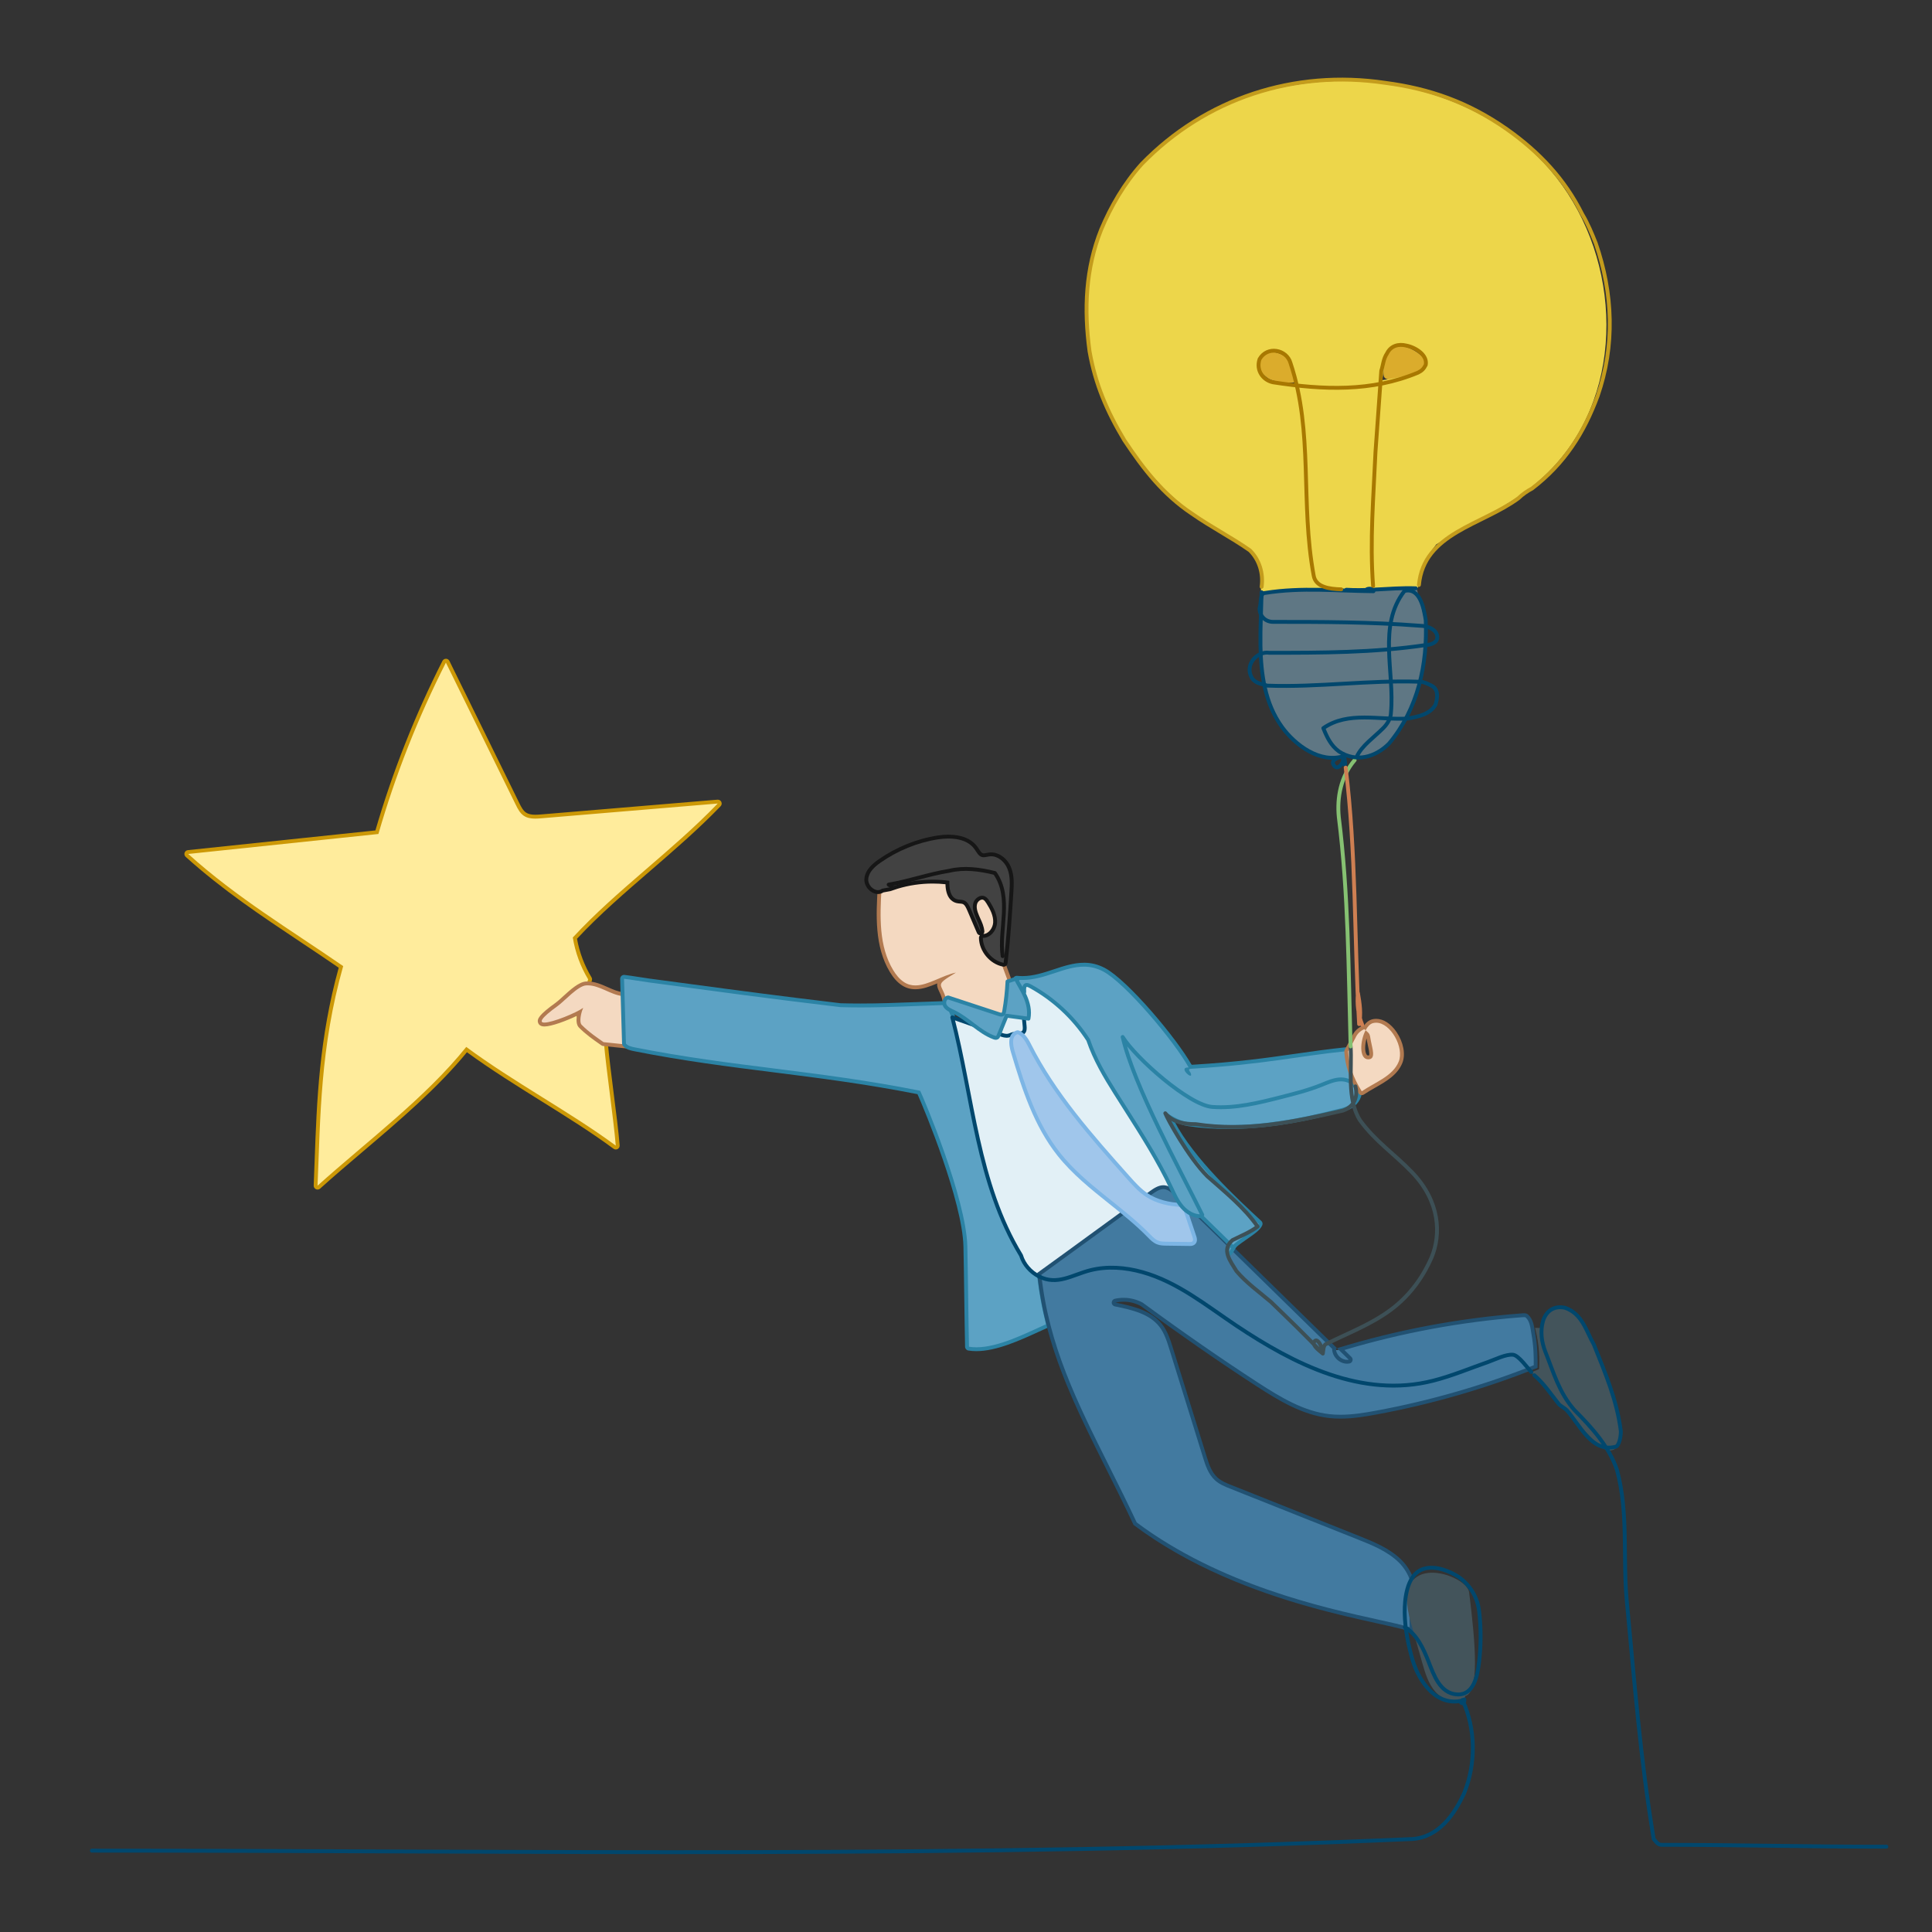 <?xml version="1.0" encoding="UTF-8"?>
<svg id="OBJECTS" xmlns="http://www.w3.org/2000/svg" version="1.1" viewBox="0 0 1000 1000">
  <rect x="0" y="0" width="1000" height="1000" fill="#333333" stroke="none"/>
  <!-- Generator: Adobe Illustrator 29.3.0, SVG Export Plug-In . SVG Version: 2.1.0 Build 146)  -->
  <defs>
    <style>
      .st0 {
        stroke: #1b1b1b;
        stroke-width: 1.5px;
      }

      .st0, .st1, .st2, .st3, .st4, .st5, .st6, .st7, .st8, .st9 {
        stroke-linecap: round;
        stroke-linejoin: round;
      }

      .st0, .st1, .st2, .st3, .st4, .st5, .st6, .st7, .st9 {
        fill: none;
      }

      .st10 {
        fill: #b27a50;
      }

      .st1 {
        stroke: #01476d;
      }

      .st1, .st2, .st3, .st4, .st5, .st6, .st7, .st8, .st9 {
        stroke-width: 2px;
      }

      .st2 {
        stroke: #c49c1c;
      }

      .st11 {
        fill: #5f7784;
      }

      .st12 {
        fill: #f4d9c1;
      }

      .st13, .st8 {
        fill: #5ca2c4;
      }

      .st14 {
        fill: #ffec9c;
      }

      .st15 {
        fill: #cc9806;
      }

      .st16 {
        fill: #424242;
      }

      .st3 {
        stroke: #a87800;
      }

      .st4 {
        stroke: #161616;
      }

      .st17 {
        fill: #215172;
      }

      .st18 {
        fill: #43545b;
      }

      .st19 {
        fill: #dbac2c;
      }

      .st20 {
        fill: #2b83a5;
      }

      .st5 {
        stroke: #3d5056;
      }

      .st21 {
        fill: #edd64a;
      }

      .st6 {
        stroke: #86c172;
      }

      .st22 {
        fill: #a0c6eb;
      }

      .st7 {
        stroke: #ce7f52;
      }

      .st8, .st9 {
        stroke: #2b83a5;
      }

      .st23 {
        fill: #7cb5e5;
      }

      .st24 {
        fill: #427aa0;
      }

      .st25 {
        fill: #e2f0f6;
      }

      .st26 {
        fill: #161616;
      }
    </style>
  </defs>
  <g>
    <path class="st14" d="M164.36,614.71c-.14,0-.29-.03-.43-.09-.36-.17-.59-.54-.57-.95.18-4.3.34-8.61.49-12.92,1.13-31.17,2.31-63.39,12.62-100.28-6.81-4.69-13.62-9.23-20.2-13.62-20.8-13.86-40.44-26.96-59.5-44.09-.29-.26-.4-.68-.28-1.05s.45-.64.85-.69l97.75-10.27c8.8-30.36,20.51-60.04,34.82-88.23.17-.34.52-.55.89-.55h0c.38,0,.72.22.89.56l36.16,73.55c.94,1.91,2,4.08,3.79,5.3,1.32.9,3.03,1.33,5.39,1.33,1.08,0,2.19-.09,3.15-.17l91.25-7.64s.06,0,.08,0c.38,0,.74.22.9.57.18.38.11.82-.18,1.12-11.42,11.85-24.06,22.76-36.28,33.32-13.1,11.31-26.64,23-38.39,35.65,1.24,7.3,3.91,14.49,7.73,20.82.15.24.18.53.1.8l-.88,2.96c-.12.4-.48.69-.9.71-2.65.16-6.98,4.12-10.15,7.01-1.55,1.42-2.89,2.64-3.99,3.43-6.05,4.35-7.5,6.18-7.85,6.82.08,0,.19.01.31.01,2.92,0,10.79-2.87,16.04-5.49.77-1.37,2.1-2.23,3.46-2.23.28,0,.57.04.84.11.38.1.66.41.73.79s-.09.77-.41.99c-.76.53-1.8,1.14-3.1,1.81-.12.33-.17.66-.15.97.08,1.74,1.42,3.32,2.58,4.5,3.25,3.3,7.18,6.05,10.06,8.05l1.14.8c.24.17.4.44.42.74.59,7.18,1.86,17.16,3.08,26.82,1.23,9.68,2.5,19.68,3.09,26.91.03.39-.17.76-.51.96-.15.08-.32.13-.49.13-.21,0-.42-.07-.59-.2-11.53-8.51-24.12-16.38-37.46-24.7-13.12-8.19-26.67-16.64-39.17-25.82-15.09,18.67-35.08,35.66-54.42,52.1-7.75,6.58-15.06,12.8-22.06,19.1-.19.17-.43.26-.67.26Z"/>
    <path class="st15" d="M230.79,342.98c12.05,24.52,24.11,49.03,36.16,73.55,1.04,2.13,2.17,4.34,4.12,5.68,1.73,1.19,3.82,1.5,5.95,1.5,1.08,0,2.17-.08,3.23-.17,30.42-2.55,60.83-5.09,91.25-7.64-23.81,24.72-52.29,44.75-75.02,69.34,1.23,7.64,3.94,15.03,7.94,21.65l-.88,2.96c-4.28.26-11.18,8.12-14.66,10.62-8.98,6.46-9.72,8.64-6.95,8.64,3.3,0,11.57-3.1,16.78-5.74-.26.55-.4,1.15-.37,1.75.09,2.01,1.46,3.72,2.87,5.15,3.76,3.82,8.32,6.84,11.34,8.97,1.18,14.4,4.99,39.32,6.17,53.72-23.48-17.34-52.43-32.63-77.4-51.08-20.98,26.25-52,49.33-76.96,71.83,1.5-35.84,1.38-71.53,13.27-113.66-28.05-19.35-54.85-35.25-80.19-58.04,32.81-3.45,65.61-6.89,98.42-10.34,8.82-30.58,20.53-60.32,34.94-88.7M301.44,521.4c.19,0,.39.02.59.08-.8.56-1.95,1.22-3.31,1.91.53-1.12,1.57-1.98,2.72-1.98M230.79,340.98c-.75,0-1.44.42-1.78,1.09-14.23,28.04-25.9,57.56-34.7,87.76l-97.08,10.2c-.79.08-1.45.62-1.69,1.37-.24.75-.02,1.58.56,2.1,19.11,17.19,38.78,30.3,59.61,44.18,6.4,4.26,13,8.66,19.61,13.21-10.17,36.72-11.33,68.79-12.46,99.83-.15,4.23-.31,8.61-.49,12.91-.03.8.42,1.55,1.15,1.89.27.13.56.19.85.19.48,0,.96-.18,1.34-.51,6.98-6.29,14.29-12.5,22.03-19.08,19.12-16.25,38.87-33.04,53.95-51.49,12.32,8.98,25.6,17.27,38.47,25.3,13.32,8.31,25.9,16.16,37.39,24.65.35.26.77.39,1.19.39.33,0,.67-.08.97-.25.69-.38,1.08-1.13,1.02-1.91-.59-7.25-1.87-17.26-3.1-26.95-1.22-9.64-2.49-19.62-3.08-26.77-.05-.59-.36-1.13-.84-1.47-.36-.26-.75-.52-1.15-.81-2.84-1.98-6.73-4.7-9.91-7.93-1.04-1.05-2.23-2.44-2.3-3.84,0-.08,0-.16.01-.25,1.16-.61,2.11-1.17,2.82-1.67.64-.45.96-1.22.82-1.99-.14-.77-.71-1.38-1.46-1.58-.36-.1-.73-.14-1.1-.14h0c-1.62,0-3.19.95-4.16,2.47-4.37,2.15-9.82,4.17-13.16,4.93,1.1-1.02,2.92-2.52,5.94-4.7,1.14-.82,2.5-2.06,4.08-3.5,2.88-2.63,7.24-6.61,9.54-6.75.84-.05,1.56-.62,1.8-1.43l.88-2.96c.16-.54.09-1.12-.2-1.6-3.67-6.09-6.26-12.97-7.51-19.98,11.63-12.47,25.02-24.03,37.98-35.21,12.24-10.57,24.9-21.49,36.35-33.38.58-.6.72-1.49.37-2.25-.33-.7-1.04-1.14-1.81-1.14-.06,0-.11,0-.17,0l-91.25,7.64c-.94.08-2.03.16-3.07.16-2.15,0-3.68-.37-4.82-1.15-1.57-1.08-2.57-3.12-3.46-4.92l-15.52-31.57-20.64-41.98c-.33-.68-1.02-1.11-1.78-1.12,0,0,0,0-.01,0h0Z"/>
  </g>
  <g>
    <path class="st12" d="M324.23,541.66l-11.92-1.24c-.17-.02-.33-.08-.47-.18l-1.13-.79c-2.94-2.05-6.97-4.86-10.34-8.29-1.39-1.42-1.03-4.68-.34-7.23-5.17,2.76-14.46,6.37-18.22,6.37-1.6,0-2.16-.68-2.34-1.25-.37-1.15-.04-2.91,8.71-9.21,1-.72,2.36-1.96,3.81-3.28,3.76-3.44,8.03-7.33,11.38-7.53.26-.02.51-.02.77-.02,3.57,0,6.87,1.46,10.06,2.88,2.6,1.15,5.28,2.34,8.01,2.67.47.06.84.44.88.92.49,6.55.75,13.62,1,20.46.06,1.66.18,3.11,1.01,4.08.27.31.32.75.13,1.12-.17.33-.52.54-.89.54-.03,0-.07,0-.1,0Z"/>
    <path class="st10" d="M304.13,510.01c6.23,0,11.7,4.78,17.96,5.54.48,6.52.74,13.47,1,20.42.06,1.65.17,3.44,1.25,4.69l-11.92-1.24c-3.01-2.13-7.58-5.15-11.34-8.97-1.41-1.43-.33-6.45.81-8.8-3.86,2.71-15.93,7.64-20.09,7.64-2.76,0-2.03-2.18,6.95-8.64,3.48-2.51,10.38-10.37,14.66-10.62.24-.01.47-.02.71-.02M304.13,508.01h0c-.28,0-.55,0-.83.02-3.71.22-8.11,4.24-12,7.79-1.42,1.3-2.76,2.52-3.72,3.21-8.47,6.09-9.72,8.33-9.08,10.33.23.72.97,1.94,3.3,1.94,3.56,0,11.39-2.89,16.8-5.52-.36,2.3-.28,4.73,1.05,6.08,3.44,3.5,7.51,6.33,10.48,8.41.4.28.78.54,1.13.79.28.2.61.32.95.35l11.92,1.24c.07,0,.14.01.21.01.74,0,1.42-.41,1.77-1.07.38-.73.28-1.61-.25-2.23-.62-.72-.72-2.05-.77-3.47-.25-6.85-.52-13.94-1-20.49-.07-.95-.81-1.72-1.75-1.84-2.59-.31-5.08-1.42-7.73-2.59-3.29-1.46-6.69-2.96-10.47-2.96h0Z"/>
  </g>
  <g>
    <path class="st13" d="M505.38,698.35c-1.39,0-2.74-.1-4-.31-.47-.08-.83-.48-.84-.96-.14-6.03-.29-16.17-.42-25.98-.14-9.8-.28-19.94-.42-25.96-.56-24.06-21.13-73.29-24.1-79.69-27.01-5.36-51.52-8.45-75.23-11.44-23.03-2.9-46.84-5.91-72.21-10.96-1.9-.38-3.71-.84-4.94-2.28-.15-.17-.23-.39-.24-.62l-.98-33.52c0-.29.11-.57.32-.77.19-.17.43-.26.68-.26.04,0,.07,0,.11,0,1.9.21,4.84.67,7.69,1.11,2.02.31,3.95.61,5.3.79,7.91,1.05,14.98,2,21.55,2.88,25.82,3.46,44.48,5.96,77.47,9.9,3.32.09,6.73.14,10.31.14,9.66,0,18.8-.35,29.38-.75,4.72-.18,9.64-.37,14.9-.53.01,0,.02,0,.03,0,.4,0,.76.24.92.61l2.55,5.98s.04.09.05.14c3.18,12.23,5.65,24.96,8.03,37.28,5.66,29.24,11.51,59.47,27.43,85.67.04.07.08.15.1.23,1.02,3.4,3.26,6.49,6.34,8.75h1.53c.51,0,.94.39,1,.9.9,8.92,2.44,17.58,4.7,26.5.12.47-.12.96-.57,1.16-1.51.67-3.11,1.4-4.78,2.16-9.58,4.38-21.5,9.83-31.66,9.83Z"/>
    <path class="st20" d="M323,506.61c3.23.37,9.75,1.47,12.97,1.9,39.39,5.24,57.74,7.84,99.03,12.78,3.55.1,7.01.15,10.42.15,14.08,0,27.47-.75,44.31-1.28l2.55,5.98c10.72,41.19,12.82,85.78,35.58,123.21,1.15,3.84,3.71,7.15,6.97,9.46h1.85c.94,9.28,2.56,18.11,4.73,26.64-10.22,4.51-24.36,11.91-36.03,11.91-1.31,0-2.6-.09-3.84-.3-.28-12.05-.57-39.88-.85-51.93-.59-24.99-22.63-76.96-24.41-80.55-53.83-10.73-96.64-12.28-147.93-22.5-1.6-.32-3.32-.71-4.37-1.95l-.98-33.52M323,504.61c-.5,0-.98.19-1.35.53-.43.39-.66.95-.65,1.53l.98,33.52c.01.46.18.9.48,1.24,1.56,1.82,3.93,2.29,5.5,2.61,25.4,5.06,49.23,8.07,72.28,10.97,23.54,2.97,47.87,6.04,74.65,11.33,3.57,7.91,23.24,55.42,23.79,78.83.14,6.02.29,16.15.42,25.95.14,9.81.28,19.95.42,25.98.02.96.73,1.77,1.68,1.93,1.31.21,2.71.32,4.16.32,10.37,0,22.4-5.5,32.07-9.92,1.68-.77,3.26-1.49,4.77-2.16.89-.39,1.37-1.38,1.13-2.32-2.25-8.87-3.78-17.49-4.68-26.35-.1-1.02-.96-1.8-1.99-1.8h-1.2c-2.77-2.11-4.78-4.94-5.71-8.03-.05-.16-.12-.32-.21-.47-15.83-26.04-21.66-56.19-27.31-85.34-2.39-12.33-4.85-25.08-8.04-37.34-.02-.1-.06-.19-.1-.28l-2.55-5.98c-.32-.74-1.04-1.21-1.84-1.21-.02,0-.04,0-.06,0-5.27.17-10.17.35-14.92.53-10.57.4-19.69.75-29.33.75-3.54,0-6.9-.05-10.28-.14-32.93-3.94-51.58-6.43-77.39-9.89-6.57-.88-13.63-1.82-21.53-2.88-1.33-.18-3.24-.47-5.27-.79-2.86-.44-5.82-.9-7.74-1.12-.07,0-.15-.01-.22-.01h0Z"/>
  </g>
  <g>
    <path class="st25" d="M599.37,642.05c-1.66-.64-2.93-1.99-4.18-3.27-14.63-15-33.52-25.66-46.54-42.07-12.03-15.17-18.12-34.1-23.63-52.67-.93-3.15-1.26-7.54,1.55-8.89-.75-.31-1.55-.41-2.41-.23-.83.18-1.58.64-2.42.83-1.43.33-2.91-.17-4.3-.66l-24.78-8.76c10.72,41.19,12.82,85.78,35.58,123.21,2.42,8.09,11.08,13.81,19.47,12.86,4.65-.52,8.9-2.8,13.33-4.3,12.42-4.18,26.26-2.05,38.35,2.98l12.79-18.4c-2.89-.04-5.78-.08-8.67-.11-1.41-.02-2.85-.04-4.16-.55Z"/>
    <path class="st25" d="M531.56,540.94c12.92,25.68,32.26,47.48,51.37,68.95,3.05,3.43,6.16,6.9,10,9.42,5.53,3.63,12.26,5.04,18.87,5.25,1.41,4.21,2.82,8.42,4.24,12.63l6.01-8.64c-3.7.59-7.41-1.41-9.91-4.2-2.5-2.78-4.03-6.28-5.62-9.66-8.19-17.41-19.01-33.42-29.24-49.72-5.21-8.29-10.37-16.9-13.8-27.01-7.56-11.7-18.06-21.49-30.27-28.21-1.02-.56-2.22-1.11-3.29-.65-1.51.65-1.6,2.73-1.45,4.36.55,5.81-10.04,12.21-9.49,18.01.11,1.19-.09,2.75-1.03,3.48-.65.51.75,1.95-.03,2.22-.14.05,8.78-2.09,8.66-2.03,2.16.89,3.83,3.5,4.98,5.78Z"/>
    <path class="st25" d="M611.8,624.57c-6.61-.21-13.34-1.63-18.87-5.25-3.84-2.52-6.94-5.99-10-9.42-19.12-21.47-38.46-43.27-51.37-68.95-1.15-2.28-2.82-4.89-4.98-5.78-2.82,1.35-2.49,5.74-1.55,8.89,5.51,18.57,11.6,37.49,23.63,52.67,13.02,16.41,31.91,27.07,46.54,42.07,1.24,1.28,2.51,2.62,4.18,3.27,1.31.51,2.75.53,4.16.55,2.89.04,5.78.08,8.67.11l3.83-5.51c-1.41-4.21-2.82-8.42-4.24-12.63Z"/>
    <path class="st25" d="M616.04,637.2l-3.83,5.51c1.14.01,2.28.03,3.42.04.49,0,1.04,0,1.4-.35.5-.49.31-1.32.09-1.99-.36-1.07-.72-2.14-1.08-3.21Z"/>
  </g>
  <g>
    <path class="st24" d="M730.63,843.69c-3.17-1.23-9.02-2.52-17.2-4.32-28.83-6.36-82.47-18.19-125.91-50.71-4.74-10.13-9.57-19.78-14.24-29.12-16.92-33.82-31.54-63.04-35.41-100.19,8.13-5.85,18.53-13.43,28.59-20.77,10.26-7.48,20.86-15.21,29.05-21.1,2.2-1.58,4.37-3.01,6.64-3.01.13,0,.26,0,.39.01,2.31.17,4.29,1.84,6.28,3.68,7.15,6.61,14.23,13.54,21.08,20.24l61.43,60.13c.19.19.44.29.7.29.1,0,.2-.01.29-.04,30.75-9.44,62.6-15.47,94.68-17.93l.5-.04c.42-.04.85-.08,1.27-.08.74,0,1.21.13,1.52.41,2.17,1.99,2.63,4.79,3.11,7.75.07.42.14.83.21,1.25,1.26,7.08,1.25,11.99,1.23,17.17h0c-26.5,10.58-54.16,18.58-82.22,23.78-5.69,1.06-12.31,2.18-18.87,2.18-1.96,0-3.86-.1-5.66-.3-13.45-1.49-25.42-8.66-37.52-16.51-18.48-11.99-38.53-25.9-59.59-41.32-.04-.03-.08-.05-.12-.07-2.84-1.53-6.07-2.33-9.35-2.33-1.48,0-2.95.17-4.37.49-.46.11-.78.52-.78.99s.34.87.8.97c9.44,1.89,18.35,4.14,23.56,10.8,2.77,3.55,4.15,7.98,5.48,12.27l17.4,55.98c1.14,3.66,2.55,8.21,5.88,11.23,2.2,2,5.02,3.12,7.52,4.11l65.95,26.27c7.4,2.95,15.79,6.29,21.77,12.26,5.23,5.22,9.25,14.38,5.7,22.16-.06.14-.09.29-.09.44l.26,12.97Z"/>
    <path class="st17" d="M602.16,615.48c.11,0,.21,0,.32.01,1.99.15,3.82,1.7,5.68,3.42,7.14,6.6,14.22,13.52,21.06,20.22l52.18,51.08,8.13,7.96c-.01,1.85.76,3.73,2.14,5.18,1.51,1.59,3.55,2.5,5.6,2.5.4,0,.81-.04,1.2-.11.74-.13,1.34-.67,1.56-1.38.22-.72.02-1.49-.51-2.02l-3.03-2.97-.62-.61c29.68-8.86,60.36-14.55,91.23-16.91.17-.01.34-.03.51-.04.42-.04.82-.07,1.19-.07.65,0,.82.12.84.15,1.91,1.76,2.32,4.27,2.8,7.18.07.42.14.84.21,1.26,1.19,6.69,1.23,11.43,1.22,16.32-26.25,10.42-53.63,18.32-81.4,23.47-5.65,1.05-12.21,2.16-18.69,2.16-1.92,0-3.79-.1-5.55-.29-13.23-1.47-25.09-8.57-37.08-16.35-18.46-11.98-38.5-25.87-59.54-41.29-.07-.05-.15-.1-.23-.15-2.98-1.6-6.38-2.45-9.82-2.45-1.56,0-3.1.17-4.59.52-.92.21-1.56,1.04-1.55,1.98.01.94.68,1.75,1.61,1.93,9.25,1.85,17.97,4.04,22.97,10.44,2.66,3.4,4.01,7.75,5.32,11.95l17.4,55.98c1.17,3.77,2.63,8.47,6.16,11.67,2.33,2.12,5.25,3.28,7.82,4.3l23.94,9.53,42.01,16.73c7.31,2.91,15.6,6.21,21.44,12.04,5,4.98,8.85,13.69,5.5,21.04-.12.27-.19.57-.18.87l.23,11.53c-3.44-1.12-8.82-2.3-15.96-3.88-28.72-6.34-82.09-18.11-125.32-50.38-4.71-10.06-9.5-19.64-14.14-28.91-16.78-33.55-31.3-62.58-35.24-99.27,8.06-5.81,18.25-13.23,28.12-20.43,10.25-7.48,20.86-15.21,29.05-21.1,2.07-1.49,4.08-2.82,6.05-2.82M602.16,613.48c-2.64,0-5.05,1.63-7.22,3.2-16.39,11.79-41.72,30.41-58.11,42.2,4.87,48.2,28.2,84.01,49.89,130.43,58.13,43.63,135.28,50.43,144.94,55.95l-.3-14.56c3.54-7.76.13-17.26-5.91-23.28s-14.19-9.33-22.11-12.48c-21.98-8.76-43.96-17.51-65.95-26.27-2.56-1.02-5.18-2.07-7.22-3.93-3.04-2.76-4.37-6.87-5.59-10.78-5.8-18.66-11.6-37.32-17.4-55.98-1.37-4.42-2.8-8.94-5.65-12.59-5.59-7.15-15.26-9.39-24.15-11.17,1.36-.31,2.75-.47,4.15-.47,3.08,0,6.16.75,8.88,2.21,18.07,13.23,38.59,27.7,59.63,41.35,11.7,7.59,24.09,15.13,37.95,16.66,1.92.21,3.85.31,5.77.31,6.38,0,12.76-1.03,19.05-2.2,28.38-5.26,56.24-13.34,83.03-24.08.01-5.51.09-10.55-1.24-18.03-.62-3.48-.89-7.04-3.63-9.56-.58-.54-1.37-.67-2.2-.67-.62,0-1.26.08-1.85.12-32.16,2.46-64.06,8.5-94.89,17.97,2.02,1.98,4.05,3.96,6.07,5.94-.28.05-.57.08-.85.08-3.02,0-5.88-2.8-5.73-5.86.17-.05.34-.1.51-.16-20.48-20.04-40.95-40.09-61.43-60.13-6.97-6.82-13.94-13.64-21.1-20.26-1.98-1.83-4.2-3.74-6.89-3.94-.16-.01-.31-.02-.47-.02h0Z"/>
  </g>
  <path class="st18" d="M758.02,879.79c-5.03,2.52-11.42.05-15.11-4.2-3.69-4.25-5.33-9.86-6.86-15.27-1.98-6.99-3.96-13.98-5.94-20.98-10.74-37.93,29.14-24.47,30.3-15.21,3.55,28.22,5.2,51.91-2.05,53.73l-.34,1.92Z"/>
  <path class="st11" d="M652.69,306.09l80.53-1.76c1.52,7.14,6.53,19.77,4.24,34.21-1.87,11.81-10.48,58.78-40.59,53.31-16.7,2.22-24-6.48-25.79-7.83-15.48-11.69-17.97-34.36-18.4-42.73-.89-17.32,0-35.2,0-35.2Z"/>
  <path class="st19" d="M737.55,186.95c1.19,4.06-4.62,6.09-9.63,7.55s-10.29,3.25-11.55.47c-1.06-2.34.67-14.26,5.68-15.73s14.32,3.65,15.5,7.71Z"/>
  <path class="st19" d="M671.24,197.19c-.95,1.76-10.76.94-14.49-1.13-5.24-3.36-6.57-7.82-4.51-11.04s7.57-3.96,12.82-.6c3.64,2.2,6.76,11.37,6.17,12.77Z"/>
  <path class="st21" d="M652.69,306.09c-.01-1.7-.03-3.4-.04-5.1-.03-3.74-.09-7.63-1.78-10.97-2.38-4.72-7.44-7.34-12.08-9.88-32.12-17.61-58.51-46.59-69.95-81.38-11.44-34.8-6.84-75.2,14.77-104.77,15.65-21.42,39.17-36.3,64.37-44.59,51.79-17.02,113.63-4.97,150.98,34.75,37.35,39.71,44.38,106.58,11.41,150-18.47,24.32-41.02,31.53-67.01,47.66-5.07,6.48-8.38,14.32-9.48,22.47-15.29.06-30.57.12-45.86.18-1.56,0-3.19,0-4.58-.71-2.77-1.41-3.58-4.92-4.02-8-4.6-32.19-2.96-65.06-8.2-97.15-.86-5.27-2.13-10.92-6.15-14.45-4.02-3.52-11.63-3.17-13.52,1.83-1.33,3.52.83,7.59,3.99,9.63,3.16,2.04,7.05,2.52,10.79,2.84,20.99,1.79,42.25.35,62.8-4.25,3.98-.89,8.9-3.19,8.44-7.24-.28-2.49-2.59-4.18-4.72-5.49-3.91-2.41-9.18-4.58-12.76-1.7-2.2,1.77-2.81,4.83-3.25,7.62-6.11,39.11-8.2,78.86-6.22,118.4-19.07-.21-39.79.05-57.92.31"/>
  <path class="st0" d="M2119.11-338.63"/>
  <path class="st1" d="M622.29,628.8c-3.69.59-7.41-1.41-9.91-4.2-2.5-2.78-4.03-6.28-5.62-9.66-8.19-17.41-19.01-33.42-29.24-49.72-5.21-8.29-10.37-16.9-13.8-27.01-7.56-11.7-18.06-21.49-30.27-28.21-1.02-.56-2.22-1.11-3.29-.65-1.51.65-1.6,2.73-1.45,4.36.55,5.81,1.1,11.61,1.64,17.42.11,1.19.14,2.59-.81,3.32-.65.51-1.56.5-2.34.77-3.25,1.11-2.92,5.77-1.95,9.06,5.51,18.57,11.6,37.49,23.63,52.67,13.02,16.41,31.91,27.07,46.54,42.07,1.24,1.28,2.51,2.62,4.18,3.27,1.31.51,2.75.53,4.16.55,4.03.05,8.06.11,12.1.16.49,0,1.04,0,1.4-.35.5-.49.31-1.32.09-1.99-1.77-5.28-3.54-10.56-5.31-15.84-6.61-.21-13.34-1.63-18.87-5.25-3.84-2.52-6.94-5.99-10-9.42-19.12-21.47-38.46-43.27-51.37-68.95-1.54-3.07-4.03-6.74-7.39-6.01-.83.18-1.58.64-2.42.83-1.43.33-2.91-.17-4.3-.66-8.26-2.92-16.52-5.84-24.78-8.76,10.72,41.19,12.82,85.78,35.58,123.21,1.41,4.69,4.91,8.59,9.24,10.85"/>
  <g>
    <path class="st22" d="M603.71,643.74c-1.41-.02-3.01-.04-4.51-.62-1.8-.7-3.12-2.05-4.39-3.35l-.14-.15c-6.18-6.34-13.27-12.01-20.13-17.49-9.31-7.44-18.94-15.14-26.48-24.66-11.92-15.03-18.06-33.65-23.8-53-1.68-5.66-.95-9.07,2.16-10.13.1-.04.21-.05.32-.05.13,0,.25.02.37.07,2,.81,3.81,2.86,5.53,6.28,12.94,25.73,32.4,47.59,51.23,68.74,2.97,3.34,6.04,6.79,9.8,9.25,4.79,3.14,10.96,4.86,18.35,5.09.42.01.78.28.92.68l5.31,15.84c.17.5.68,2.03-.34,3.02-.65.64-1.57.64-1.96.64l-12.25-.16Z"/>
    <path class="st23" d="M526.74,535.28c2.18.88,3.86,3.51,5.01,5.8,12.92,25.68,32.26,47.48,51.37,68.95,3.05,3.43,6.16,6.9,10,9.42,5.53,3.63,12.26,5.04,18.87,5.25,1.77,5.28,3.54,10.56,5.31,15.84.22.67.41,1.5-.09,1.99-.32.31-.8.35-1.26.35-.05,0-.09,0-.14,0-4.03-.05-8.06-.11-12.1-.16-1.41-.02-2.85-.04-4.16-.55-1.66-.64-2.93-1.99-4.18-3.27-14.63-15-33.52-25.66-46.54-42.07-12.03-15.17-18.12-34.1-23.63-52.67-.98-3.29-1.72-7.79,1.52-8.9M526.74,533.28c-.22,0-.44.04-.65.11-2.55.88-5.11,3.56-2.79,11.36,5.77,19.45,11.95,38.17,23.98,53.34,7.62,9.6,17.29,17.34,26.64,24.82,6.83,5.46,13.9,11.11,20.04,17.41l.14.14c1.28,1.32,2.74,2.81,4.74,3.59,1.66.65,3.36.67,4.86.69l6.05.08,6.05.08h.16c.47,0,1.71,0,2.66-.92.97-.95,1.17-2.32.59-4.06l-1.33-3.97-3.98-11.87c-.27-.79-1-1.34-1.83-1.36-7.2-.23-13.2-1.89-17.84-4.93-3.64-2.39-6.67-5.79-9.6-9.08-18.78-21.09-38.2-42.9-51.08-68.52-1.83-3.64-3.81-5.85-6.05-6.75-.24-.1-.49-.15-.75-.15h0Z"/>
  </g>
  <path class="st18" d="M796.63,708.7c.5-9.49-.71-15.6-2.08-21.41l3.36.07c.39-4.82,3.61-9.77,8.39-10.49,6.09-.91,10.89,4.94,13.93,10.29,7.5,13.22,15.5,35.54,18.46,50.45,1.05,5.29.12,12.88-5.27,13.14-2.61.13-4.82-1.79-6.72-3.58-10.57-9.98-22.78-24.88-34.04-36.92l3.95-1.56Z"/>
  <g>
    <g>
      <path class="st13" d="M636.15,648.9c-.08,0-.15,0-.23-.03-.42-.1-.74-.46-.77-.9-.1-1.34.68-2.74,2.44-4.4.19-.18.44-.27.69-.27.22,0,.44.07.62.22.39.31.49.86.24,1.29l-2.13,3.59c-.18.31-.51.49-.86.49Z"/>
      <path class="st20" d="M638.28,644.3h0M638.28,644.3l-2.13,3.59c-.08-1.11.78-2.32,2.13-3.59M638.28,642.3s-.02,0-.02,0c-.4,0-.78.13-1.09.34,0,0,0,0,0,0,0,0,0,0,0,0,0,0,0,0,0,0,0,0,0,0,0,0-.05.03-.09.06-.14.1h0s0,0,0,0c0,0,0,0,0,0,0,0,0,0,0,0,0,0,0,0,0,0,0,0,0,0,0,0-.04.03-.08.07-.11.1-1.26,1.19-2.91,3.01-2.75,5.2.06.87.69,1.6,1.54,1.8.15.04.31.05.46.05.7,0,1.36-.36,1.72-.98l2.09-3.52c.2-.31.32-.69.32-1.09,0-1.1-.89-2-2-2h0ZM638.28,646.3h0,0Z"/>
    </g>
    <g>
      <path class="st13" d="M616.61,558.05c-1.53,0-4.41-2.63-4.46-4.48-.01-.44.12-1.9,2.35-2.03,0,0,.72-.04.74-.04.36,0,.7.2.88.52.7,1.27,1.24,2.37,1.6,3.27.24.61.51,1.5.06,2.18-.25.37-.67.59-1.15.59h0Z"/>
      <path class="st20" d="M615.24,552.5c.65,1.18,1.18,2.25,1.55,3.16.4,1.01.25,1.4-.17,1.4-1.38,0-5.66-4.3-2.06-4.51.23-.01.45-.03.68-.04M615.24,550.5s-.08,0-.12,0l-.31.02-.37.02c-2.49.15-3.33,1.74-3.29,3.06.07,2.47,3.42,5.45,5.46,5.45.82,0,1.54-.37,1.98-1.03.81-1.19.23-2.64.05-3.11-.38-.95-.92-2.05-1.65-3.38-.35-.64-1.03-1.03-1.75-1.03h0Z"/>
    </g>
    <g>
      <path class="st13" d="M638.28,645.3c-.25,0-.51-.1-.7-.29l-6.74-6.6c-3.03-2.97-6.06-5.94-9.11-8.89-.11,0-.21,0-.32,0-3.25,0-6.74-1.73-9.34-4.63-2.4-2.67-3.92-5.94-5.4-9.09l-.38-.81c-6.7-14.25-15.33-27.81-23.68-40.92-1.84-2.89-3.68-5.79-5.5-8.69-5.11-8.13-10.38-16.92-13.86-27.1-7.48-11.54-17.79-21.14-29.84-27.77-.63-.34-1.35-.7-1.95-.7-.17,0-.32.03-.46.09-.92.4-.97,2.04-.84,3.35.05.49-.27.93-.74,1.06-.09.02-.17.03-.26.03-.38,0-.75-.22-.91-.59l-2.85-6.27c-.15-.33-.11-.71.1-1,.19-.26.49-.42.81-.42.03,0,.07,0,.1,0,.92.09,1.86.14,2.8.14,5.86,0,11.31-1.81,16.59-3.56,5.18-1.72,10.07-3.34,15.22-3.34,3.72,0,7.15.86,10.49,2.64,11.92,6.34,37.25,36.69,44.62,50.05.03.06.06.12.08.19.26-.03.54-.05.8-.05,23.67-1.41,38.71-3.56,53.26-5.65,8.53-1.22,17.34-2.48,27.66-3.55.03,0,.07,0,.1,0,.24,0,.47.08.65.24.21.18.33.43.35.71.26,5,1.56,9.87,3.99,14.89.13.26.13.56.02.83-.11.27-.33.47-.61.56l-.43.14c.83.89,1.41,1.93,1.69,3.07.93,3.71-1.5,7.32-4.15,9.11-2.2,1.49-4.76,2.08-7.24,2.64-.66.15-1.31.3-1.96.47-20.28,5.24-38.12,7.78-54.56,7.78h0c-7.06,0-13.94-.49-20.44-1.44-3.75-.55-6.49-1.84-9.61-3.64,9.3,20.02,33.29,42.23,46.46,54.42.3.28.4.71.25,1.1-.81,2.09-3.94,4.25-7.56,6.75-2.16,1.49-4.39,3.03-5.91,4.46-.19.18-.44.27-.69.27ZM614.09,553.63c.03.22.24.55.52.89-.14-.29-.23-.62-.18-.96-.17.02-.28.05-.34.08Z"/>
      <path class="st20" d="M561,500.33c3.27,0,6.58.69,10.02,2.52,11.4,6.06,36.73,36.09,44.22,49.65-.23.01-.45.03-.68.04-3.56.21.31,4.25,1.59,4.25.4,0,.55-.4.14-1.44-.36-.9-2.13-2.15.73-2.2,37.84-2.25,53.35-6.35,81-9.2.26,5.04,1.55,10.03,4.08,15.27l-2.12.69c1.32.89,2.34,2.15,2.73,3.71.76,3.05-1.13,6.27-3.74,8.03-2.61,1.76-5.84,2.18-8.89,2.97-17.5,4.52-35.97,7.75-54.31,7.75-6.8,0-13.59-.44-20.3-1.43-4.54-.67-7.58-2.48-11.89-5.08,8.21,20.65,32.86,43.65,47.92,57.59-1.17,3.01-9.29,7.14-13.22,10.85h0c-2.25-2.2-4.5-4.4-6.74-6.6-3.14-3.07-6.28-6.14-9.43-9.2.2-.02.41-.04.61-.07l-.61.07s0,0,0,0c-.23.02-.47.03-.7.03-3.25,0-6.4-1.84-8.6-4.3-2.5-2.78-4.03-6.28-5.62-9.66-8.19-17.41-19.01-33.42-29.24-49.72-5.21-8.29-10.37-16.9-13.8-27.01-7.56-11.7-18.06-21.49-30.27-28.21-.75-.41-1.61-.82-2.43-.82-.29,0-.58.05-.86.17-1.51.65-1.6,2.73-1.45,4.36l-2.85-6.27c.98.1,1.94.15,2.9.15,11.67,0,21.51-6.9,31.81-6.89M561,498.33c-5.31,0-10.51,1.72-15.53,3.39-5.2,1.72-10.58,3.51-16.28,3.51-.91,0-1.81-.05-2.7-.14-.07,0-.14-.01-.2-.01-.64,0-1.25.31-1.62.83-.42.58-.49,1.34-.2,1.99l2.85,6.27c.33.73,1.05,1.17,1.82,1.17.17,0,.34-.02.52-.07.94-.25,1.57-1.15,1.48-2.12-.17-1.75.17-2.31.24-2.34.01,0,.04,0,.07,0,.43,0,1.21.43,1.47.57,11.87,6.53,22.04,15.98,29.42,27.33,3.51,10.23,8.8,19.04,13.92,27.19,1.82,2.9,3.66,5.79,5.5,8.68,8.33,13.09,16.94,26.62,23.62,40.82l.38.81c1.51,3.22,3.07,6.55,5.56,9.34,2.81,3.13,6.45,4.94,10.01,4.96,2.97,2.87,5.93,5.78,8.81,8.6l1.35,1.32,5.39,5.28c.39.38.89.57,1.4.57s.98-.18,1.37-.54c1.47-1.38,3.67-2.9,5.79-4.37,3.75-2.59,6.99-4.83,7.92-7.21.3-.77.1-1.64-.5-2.19-12.5-11.58-34.82-32.24-44.85-51.33,2.19,1.07,4.44,1.87,7.18,2.27,6.55.97,13.48,1.45,20.59,1.45,16.52,0,34.45-2.56,54.81-7.82.64-.17,1.29-.31,1.94-.46,2.57-.59,5.22-1.2,7.57-2.79,3.02-2.04,5.61-5.98,4.56-10.18-.22-.9-.6-1.74-1.13-2.5.18-.18.32-.39.42-.63.23-.53.21-1.13-.04-1.65-2.37-4.89-3.64-9.63-3.89-14.5-.03-.55-.28-1.06-.7-1.42-.36-.31-.83-.48-1.3-.48-.07,0-.14,0-.2.01-10.34,1.06-19.16,2.33-27.7,3.55-14.52,2.08-29.53,4.23-53.18,5.64-.05,0-.1,0-.16,0-7.69-13.64-32.88-43.72-44.82-50.07-3.49-1.85-7.07-2.75-10.96-2.75h0Z"/>
    </g>
  </g>
  <path class="st9" d="M701.56,562.31c-1.5-2.38-4.65-3.67-7.56-3.62-3.54.06-6.86,1.61-10.15,2.93-6.73,2.69-13.78,4.48-20.81,6.27-11.67,2.97-23.6,5.95-35.61,5.05-12.01-.9-39.59-25.32-46.34-36.2,5.79,25.28,29.77,68.8,41.21,92.07"/>
  <g>
    <path class="st12" d="M704.85,565.85c-.07,0-.14,0-.21-.02-.27-.06-.5-.22-.64-.45-4.54-7.3-6.83-14-7.19-21.08,0-.18.03-.37.12-.53l3.76-6.97c.94-2.24,2.67-3.96,5.07-5.02.13-.06.27-.08.4-.08s.27.03.4.08c1.1-1.7,2.39-2.78,3.77-3.16.64-.17,1.3-.26,1.96-.26,3.44,0,6.99,2.34,9.75,6.42,2.79,4.13,4.76,10.38,2.88,15.06-2.36,5.88-8.14,9.17-13.73,12.35-2.05,1.17-3.99,2.27-5.77,3.49-.17.12-.37.18-.57.18ZM707.17,534.88c-1.72,3.96-2.11,9.09-.76,11.34.44.74,1.01,1.08,1.8,1.08h.11c.79-.03,1.01-.33,1.08-.42.72-.94.12-3.6-.35-5.74-.17-.78-.35-1.55-.47-2.27l-.15-.89c-.32-1.86-.39-2.28-1.25-3.1Z"/>
    <path class="st10" d="M712.29,529.35c7.52,0,14.61,12.87,11.7,20.11-3.06,7.6-12.38,10.75-19.14,15.39-4.52-7.26-6.7-13.88-7.04-20.61l3.75-6.97c.97-2.29,2.66-3.72,4.6-4.58.25.21.47.4.67.58-2.94,5.5-3.46,15.04,1.37,15.04.05,0,.1,0,.15,0,4-.16,1.89-5.65,1.2-9.6-.63-3.62-.41-3.47-2.72-5.44,1.01-1.88,2.3-3.29,3.75-3.69.57-.15,1.13-.23,1.7-.23M712.29,527.35c-.75,0-1.5.1-2.22.3-1.46.4-2.82,1.44-3.98,3.04-.25,0-.5.07-.73.17-2.62,1.16-4.5,3.02-5.59,5.54l-3.71,6.89c-.17.32-.26.69-.24,1.05.37,7.26,2.7,14.11,7.34,21.56.29.46.75.79,1.29.9.14.03.27.04.41.04.4,0,.8-.12,1.13-.35,1.75-1.2,3.67-2.29,5.7-3.45,5.74-3.26,11.67-6.64,14.16-12.84,1.77-4.41.61-10.69-2.98-15.99-2.95-4.36-6.8-6.86-10.57-6.86h0ZM708.21,546.31c-.36,0-.65-.1-.94-.6-.94-1.57-.84-5.05.06-8.23.04.2.07.43.12.67l.15.9c.13.75.31,1.55.48,2.32.31,1.39.95,4.26.54,4.9,0,0,0,0,0,0-.02,0-.13.03-.33.04h-.07Z"/>
  </g>
  <g>
    <path class="st12" d="M518.45,526.34c-.5,0-.98-.14-1.43-.28l-26.12-8.59c-.16.02-.3.09-.43.21-.04.05-.08.09-.12.13-.19.17-.44.25-.69.25-.26,0-.52-.09-.71-.29-.2-.21-.31-.48-.3-.74-.52-1.96-1.17-3.3-1.7-4.39-1.28-2.63-1.37-3.95.88-5.84-.59.25-1.18.5-1.77.75-4.05,1.73-8.25,3.51-12.25,3.51,0,0,0,0,0,0-2.39,0-4.5-.62-6.44-1.88-2.18-1.42-4.12-3.58-5.93-6.59-7.85-13.04-6.91-29.46-6.15-42.66.03-.46.36-.84.82-.93l3.92-.72c1.15-.42,2.33-.82,3.51-1.17,6.18-1.87,12.6-2.82,19.08-2.82,2.92,0,5.86.2,8.74.59.51.07.89.52.86,1.03-.14,3.42.31,7.67,3.26,8.53.44.13.94.17,1.47.21.71.06,1.44.12,2.18.39,1.55.57,2.56,1.85,3.31,3.25.05-.45.14-.91.28-1.36.73-2.43,3.15-4.34,5.5-4.34.67,0,1.31.15,1.9.44,1.33.65,2.15,1.83,2.88,3,1.96,3.11,4.18,7.25,3.9,11.65-.25,3.95-3.2,8.17-7.3,8.67.51,4.83,4.2,9.34,8.93,10.74.33.1.59.37.68.7.54,2.01,1.27,3.95,1.92,5.66.65,1.71,1.22,3.19,1.5,4.48.02.08.03.17.02.26-.25,5.18-.83,10.39-1.71,15.49-.1.58-.31,1.8-1.34,2.38-.34.19-.72.28-1.14.28Z"/>
    <path class="st10" d="M482.61,455.28c2.88,0,5.75.19,8.6.58-.15,3.72.4,8.49,3.98,9.53,1.17.34,2.44.17,3.58.59,1.85.68,2.8,2.67,3.57,4.48,1.66,3.88,3.32,7.76,4.97,11.63-.23-2.59-1.51-4.94-2.55-7.32-1.04-2.38-1.85-5.06-1.1-7.54.6-1.98,2.58-3.63,4.54-3.63.49,0,.99.1,1.46.33,1.1.54,1.82,1.6,2.48,2.63,2.11,3.35,4,7.1,3.75,11.05-.25,3.87-3.28,7.78-7.12,7.78-.08,0-.16,0-.24,0,.09,5.69,4.27,11.05,9.7,12.66,1.07,4.02,2.87,7.58,3.41,10.09-.25,5.15-.82,10.29-1.7,15.37-.11.64-.28,1.36-.85,1.67-.2.11-.42.16-.65.16-.37,0-.76-.12-1.12-.23-8.77-2.88-17.53-5.77-26.3-8.65,0,0-.01,0-.02,0-.54,0-.98.22-1.33.58-2.09-8.34-6.71-6.54,5.13-13.62-7.03,1.38-14.34,6.64-21.01,6.64-2.03,0-4.01-.49-5.89-1.72-2.37-1.55-4.16-3.84-5.62-6.26-7.43-12.34-6.83-27.71-6.01-42.09l4.01-.73c1.17-.43,2.34-.82,3.53-1.18,6.08-1.84,12.44-2.78,18.79-2.78M489.68,517.03s0,0,0,0l-.05.04s.03-.03.05-.05M482.61,453.28c-6.58,0-13.1.96-19.37,2.86-1.17.35-2.34.74-3.48,1.16l-3.84.7c-.91.17-1.58.93-1.64,1.85-.77,13.33-1.72,29.93,6.29,43.23,1.89,3.14,3.93,5.4,6.24,6.91,2.08,1.36,4.43,2.05,6.99,2.05,3.76,0,7.58-1.46,11.31-3.03-.21,1.12.13,2.39.94,4.05.49,1.01,1.1,2.26,1.59,4.04,0,.49.19.99.56,1.37.39.4.91.61,1.44.61.46,0,.92-.16,1.29-.47l.05-.04s.01-.01.02-.02l25.71,8.45c.53.17,1.1.33,1.74.33.59,0,1.14-.14,1.63-.41,1.45-.81,1.72-2.4,1.84-3.08.89-5.15,1.47-10.4,1.73-15.62,0-.17,0-.35-.04-.52-.3-1.37-.87-2.88-1.54-4.63-.64-1.68-1.37-3.59-1.89-5.56-.18-.67-.7-1.2-1.36-1.4-4.06-1.2-7.29-4.89-8.08-8.99,4.07-1.07,6.91-5.36,7.17-9.4.3-4.68-2.01-9-4.05-12.24-.77-1.23-1.73-2.6-3.29-3.36-.73-.36-1.52-.54-2.34-.54-2.57,0-5.1,1.81-6.19,4.31-.67-.76-1.5-1.42-2.56-1.81-.87-.32-1.7-.39-2.44-.45-.48-.04-.93-.08-1.28-.18-2.44-.71-2.64-5.02-2.54-7.53.04-1.03-.71-1.92-1.73-2.06-2.92-.4-5.9-.6-8.87-.6h0Z"/>
  </g>
  <g>
    <path class="st16" d="M519.49,499.36c-.06,0-.13,0-.19-.02-6.4-1.27-11.49-7.37-11.59-13.89,0-.28.11-.54.3-.73.19-.18.44-.28.7-.28.01,0,.24,0,.24,0,3.35,0,5.92-3.61,6.12-6.84.24-3.8-1.68-7.42-3.6-10.45-.58-.92-1.21-1.85-2.07-2.27-.32-.15-.66-.23-1.02-.23-1.49,0-3.1,1.31-3.59,2.92-.7,2.31.2,4.88,1.06,6.86.19.43.38.85.58,1.28.91,2,1.85,4.06,2.05,6.35.04.49-.28.94-.75,1.06-.08.02-.16.03-.24.03-.39,0-.76-.23-.92-.61l-4.97-11.63c-.72-1.7-1.55-3.4-3-3.93-.48-.18-1.05-.23-1.65-.28-.6-.05-1.23-.1-1.86-.29-3.14-.91-4.76-4.23-4.72-9.61-2.5-.3-5.05-.46-7.58-.46-6.28,0-12.51.92-18.5,2.74-1.15.35-2.32.74-3.48,1.17-.05.02-.11.04-.17.04l-3.77.69c-.72.52-1.55.79-2.44.79-1.49,0-3.04-.75-4.25-2.07-1.27-1.38-1.92-3.12-1.78-4.76.36-4.26,4.07-7.31,6.84-9.24,9.09-6.34,19.49-10.56,30.09-12.21,1.94-.3,3.83-.45,5.62-.45,6.55,0,11.47,2.05,14.24,5.92.24.34.47.69.7,1.05.77,1.19,1.5,2.32,2.58,2.62.21.06.43.08.69.08.51,0,1.06-.11,1.65-.23.44-.09.87-.17,1.31-.22.3-.04.6-.05.89-.05,3.87,0,7.74,2.98,9.42,7.24,1.6,4.07,1.32,8.54,1.07,12.5-.73,11.58-1.48,23.56-3.01,36.55-.03.28-.18.53-.4.69-.17.12-.38.19-.59.19Z"/>
    <path class="st26" d="M490.95,434.02c5.26,0,10.47,1.36,13.42,5.51,1.1,1.55,2,3.54,3.83,4.05.32.09.63.12.95.12,1.01,0,2.05-.34,3.07-.46.26-.03.52-.04.78-.04,3.74,0,7.09,3.06,8.48,6.6,1.49,3.79,1.25,8.01,1,12.07-.74,11.77-1.48,23.54-3,36.49-5.95-1.18-10.69-6.86-10.78-12.93.08,0,.16,0,.24,0,3.84,0,6.88-3.91,7.12-7.78.25-3.95-1.64-7.7-3.75-11.05-.65-1.03-1.38-2.09-2.48-2.63-.47-.23-.96-.33-1.46-.33-1.96,0-3.95,1.64-4.54,3.63-.75,2.49.07,5.16,1.1,7.54,1.04,2.38,2.32,4.73,2.55,7.32l-4.97-11.63c-.77-1.81-1.73-3.8-3.57-4.48-1.14-.42-2.42-.25-3.58-.59-3.58-1.04-4.13-5.81-3.98-9.53-2.85-.39-5.73-.58-8.6-.58-6.35,0-12.71.94-18.79,2.78-1.19.36-2.37.75-3.53,1.18l-4.01.73c-.62.5-1.31.73-2.02.73-2.55,0-5.27-2.88-5.03-5.75.31-3.66,3.4-6.4,6.41-8.5,8.83-6.16,19.03-10.38,29.67-12.04,1.76-.27,3.62-.44,5.46-.44M490.95,432.02c-1.84,0-3.78.16-5.77.47-10.75,1.67-21.3,5.95-30.51,12.37-2.93,2.04-6.87,5.3-7.26,9.97-.16,1.93.58,3.94,2.04,5.52,1.4,1.52,3.21,2.39,4.98,2.39,1.02,0,1.98-.29,2.83-.84l3.56-.65c.11-.02.22-.05.33-.09,1.12-.41,2.27-.8,3.42-1.15,5.9-1.79,12.02-2.69,18.21-2.69,2.2,0,4.41.12,6.59.35.18,6.69,2.99,8.97,5.43,9.68.73.21,1.44.27,2.06.32.53.04,1.03.09,1.39.22,1.07.39,1.79,1.89,2.43,3.39l2.49,5.82,2.49,5.82c.28.66.88,1.1,1.55,1.19-.33.37-.51.85-.5,1.35.11,6.97,5.55,13.5,12.4,14.86.13.03.26.04.39.04.42,0,.83-.13,1.18-.38.45-.33.74-.83.81-1.38,1.53-13.01,2.28-25,3.01-36.6.26-4.06.54-8.65-1.13-12.93-1.82-4.64-6.07-7.87-10.35-7.87-.34,0-.67.02-1.01.06-.49.06-.95.15-1.39.24-.54.11-1.04.21-1.45.21-.16,0-.3-.02-.42-.05-.72-.2-1.34-1.17-2.01-2.2-.24-.37-.48-.74-.73-1.09-2.96-4.15-8.17-6.34-15.05-6.34h0ZM509.01,483.43c.34-.4.53-.92.48-1.48-.21-2.46-1.19-4.6-2.14-6.68-.19-.42-.39-.85-.57-1.27-1.18-2.7-1.49-4.61-1.02-6.17.35-1.17,1.58-2.2,2.63-2.2.21,0,.4.04.58.13.62.3,1.16,1.11,1.66,1.9,1.83,2.9,3.67,6.34,3.44,9.86-.18,2.77-2.37,5.86-5.07,5.91h0Z"/>
  </g>
  <path class="st8" d="M525.77,506.61c2.54,5.12,8.16,12.21,6.57,20.64-3.77-.5-7.54-1-11.31-1.51-1.39,3.41-2.79,6.82-4.18,10.23-.16.39-.34.81-.69,1.04-.53.35-1.23.16-1.82-.07-7.64-2.9-13.24-9.59-20.6-13.14-1.7-.82-3.6-1.56-4.58-3.17s-.19-4.34,1.7-4.32c8.77,2.88,17.53,5.77,26.3,8.65.58.19,1.24.37,1.77.08.57-.32.74-1.04.85-1.67.88-5.08,1.45-10.22,1.7-15.37l4.29-1.38c.37.05.73.09,1.09.13"/>
  <path class="st5" d="M699.07,541.63c.82,11.53-2.11,27.25,4.89,38.25,8,11,17.69,17.29,27,27,14.44,15.07,15,32,10,44-1,2-6.52,16.26-21,27-10.47,7.77-22,12-34,18-1,1-1,3-1.27,4.73-.32-1.03-.27-2.15.06-3.17.08,1.05.04,2.12-.06,3.17-1.15-1.03-5.63-4.11-4.52-6.02,1.85-3.2,4.87,4.26,4.52,6.02-8.66-9.2-17.76-17.92-26.83-26.71-5.91-5.03-12.91-10.03-17.91-16.03-3-5-8-11-2-16,4-2,9-4,13-7-7-10-17-18-26-26-10-10-20.77-29.92-21.8-32.64,3.8,4.64,9.8,5.64,15.8,5.64,26,4,50-1,76-7,6-2,8-7,6.6-12.57"/>
  <path class="st6" d="M701.17,393.44c-7.21,8.44-9.21,19.44-8.21,29.44,5,40,5,79,6.11,118.75"/>
  <path class="st1" d="M710.85,305.34l.05.67c-7.91.03-.63-2.93,0,0-18.95-.13-36.95-2.13-55.95.87-3,0-2,5-3,8,0,4,3,7,7,7,25,0,50,0,76,2,4,0,9,2,9,6,0,3-4,4-6,4-27,4-54,4-81,4-6-1-13,6-9,13,2,3,5,3,8,4,26,1,53-3,79-2,2,0,4,1,6,2,4,2,3,7,2,10-3,5-9,6-14,7-15,1-31-4-44,5,2,5,4,9,8,12,9,6,19,3,26-4,15-18,20-41,19-64-1-6-3-17-11-15-14,18-5,42-7,63,0,3-2,6-4,8-5,5-11,9-13.72,14.78"/>
  <path class="st3" d="M694.23,305.04c-6.28-.16-13.28-1.16-14.28-7.16-7-38,0-74-12-110-2-7-12-9-16-2-2,6,2,11,7,12,26,4,51,5,75-5,2-1,3-2,4-4,1-5-5-9-10-10-4-1-8,0-10,4-2,3-2,6-3,9l-3,42c-1,23-3,46-1.24,69.45"/>
  <path class="st1" d="M710.42,305.23c-4.52.21-9.04.31-13.56.02"/>
  <path class="st1" d="M732.79,304.5c-7.01-.26-14.02.3-21.02.66"/>
  <path class="st2" d="M653.02,303.72c.93-6.84-1.07-13.84-6.07-18.84-10-7-20-12-30-19-15-10-25-23-35-38-9-15-15-29-18-46-3-22-2-43,6-63,5-12,12-24,21-34,33-34,79-49,126-42,23,3,43,10,63,24,17,12,30,26,39,44,3,5,5,10,7,15,9,26,10,53,1,79-7,19-17,35-34,48-2,1-5,3-7,5-19,14-49,18-51.51,44.88"/>
  <path class="st1" d="M696.28,395.3c-.17-1.34-.35-2.69-.53-4.03-1.07.94-.5,3.53.24,4.55.32-1.44-.03-3.09-.24-4.55-1.78.38-6.88,1.7-5.67,4.27,2.2,4.67,5.98-1.68,5.67-4.27-12.43,4.13-25.42-5.6-32.24-15.05-8.79-12.16-10.86-27.39-11.09-42.03-.15-9.22.39-18.43.57-27.65"/>
  <path class="st7" d="M705.09,530.46c-2.12-5.23-2.8-10.81-2.22-16.41.94,5.24,1.74,10.74.6,16.02-2.52-44.19-1.52-89.19-6.95-132.75"/>
  <path class="st4" d="M461.65,458.38c-.65.02-1.17-.05-1.69-.5,10.58-1.77,20.74-5.46,31.35-7.15,7.65-1.85,15.65-.85,23.65,1.15,9,13,2,29,4,43"/>
  <path class="st1" d="M47.56,957.89c228.39,0,455.39,3.99,683.39-6.01,14-1,22-13,27-24,6-15,6-33-1-48-.82,2.5,1.13,2.35,1-.27-.6.52-1.27.95-2,1.27.81,1.47,2.22.34,2-1-13.83,4.34-23.42-9.12-26.82-20.75-2.27-7.76-3.95-16.34-4.06-24.43-.1-6.93,1.06-18.3,8.03-21.93,5.58-2.9,12.85-.53,17.97,2.29,6.92,3.82,11.58,10.96,12.52,18.8,1.05,8.77,1.03,17.95-.06,26.71-.82,6.58-2.56,17.02-11.42,16.46s-12.05-10.27-14.71-17.01-5.96-13.98-12.28-17.84"/>
  <path class="st1" d="M794.15,711.82c4.8,4.06,8.8,10.06,12.8,15.06,1,1,3,2,4,3,7,8,13,22,25,19,2,0,3-5,3-8-2-16-8-30-14-45-4-7-6-16-15-19-5-1-9,1-11,6-2,6-1,12,1,17,4,10,7,21,15,30,9,9,18,19,22,31,6,22,3,45,5,67,4,42,7,82,14,124,1,1,2,3,4,3,39,0,77,1,116.44.96"/>
  <path class="st1" d="M537.74,660.65c9.42,4.92,17.39-.83,26.5-3.15,8.85-2.25,18.23-1.52,26.96.92,18.24,5.08,33.23,17.37,48.7,27.71,29.83,19.93,65.21,37.9,101.97,28.5,9.73-2.49,18.99-6.4,28.46-9.7,3.36-1.17,9.29-4.17,12.89-3.7,2.88.38,7.35,6.75,9.4,8.95"/>
</svg>
